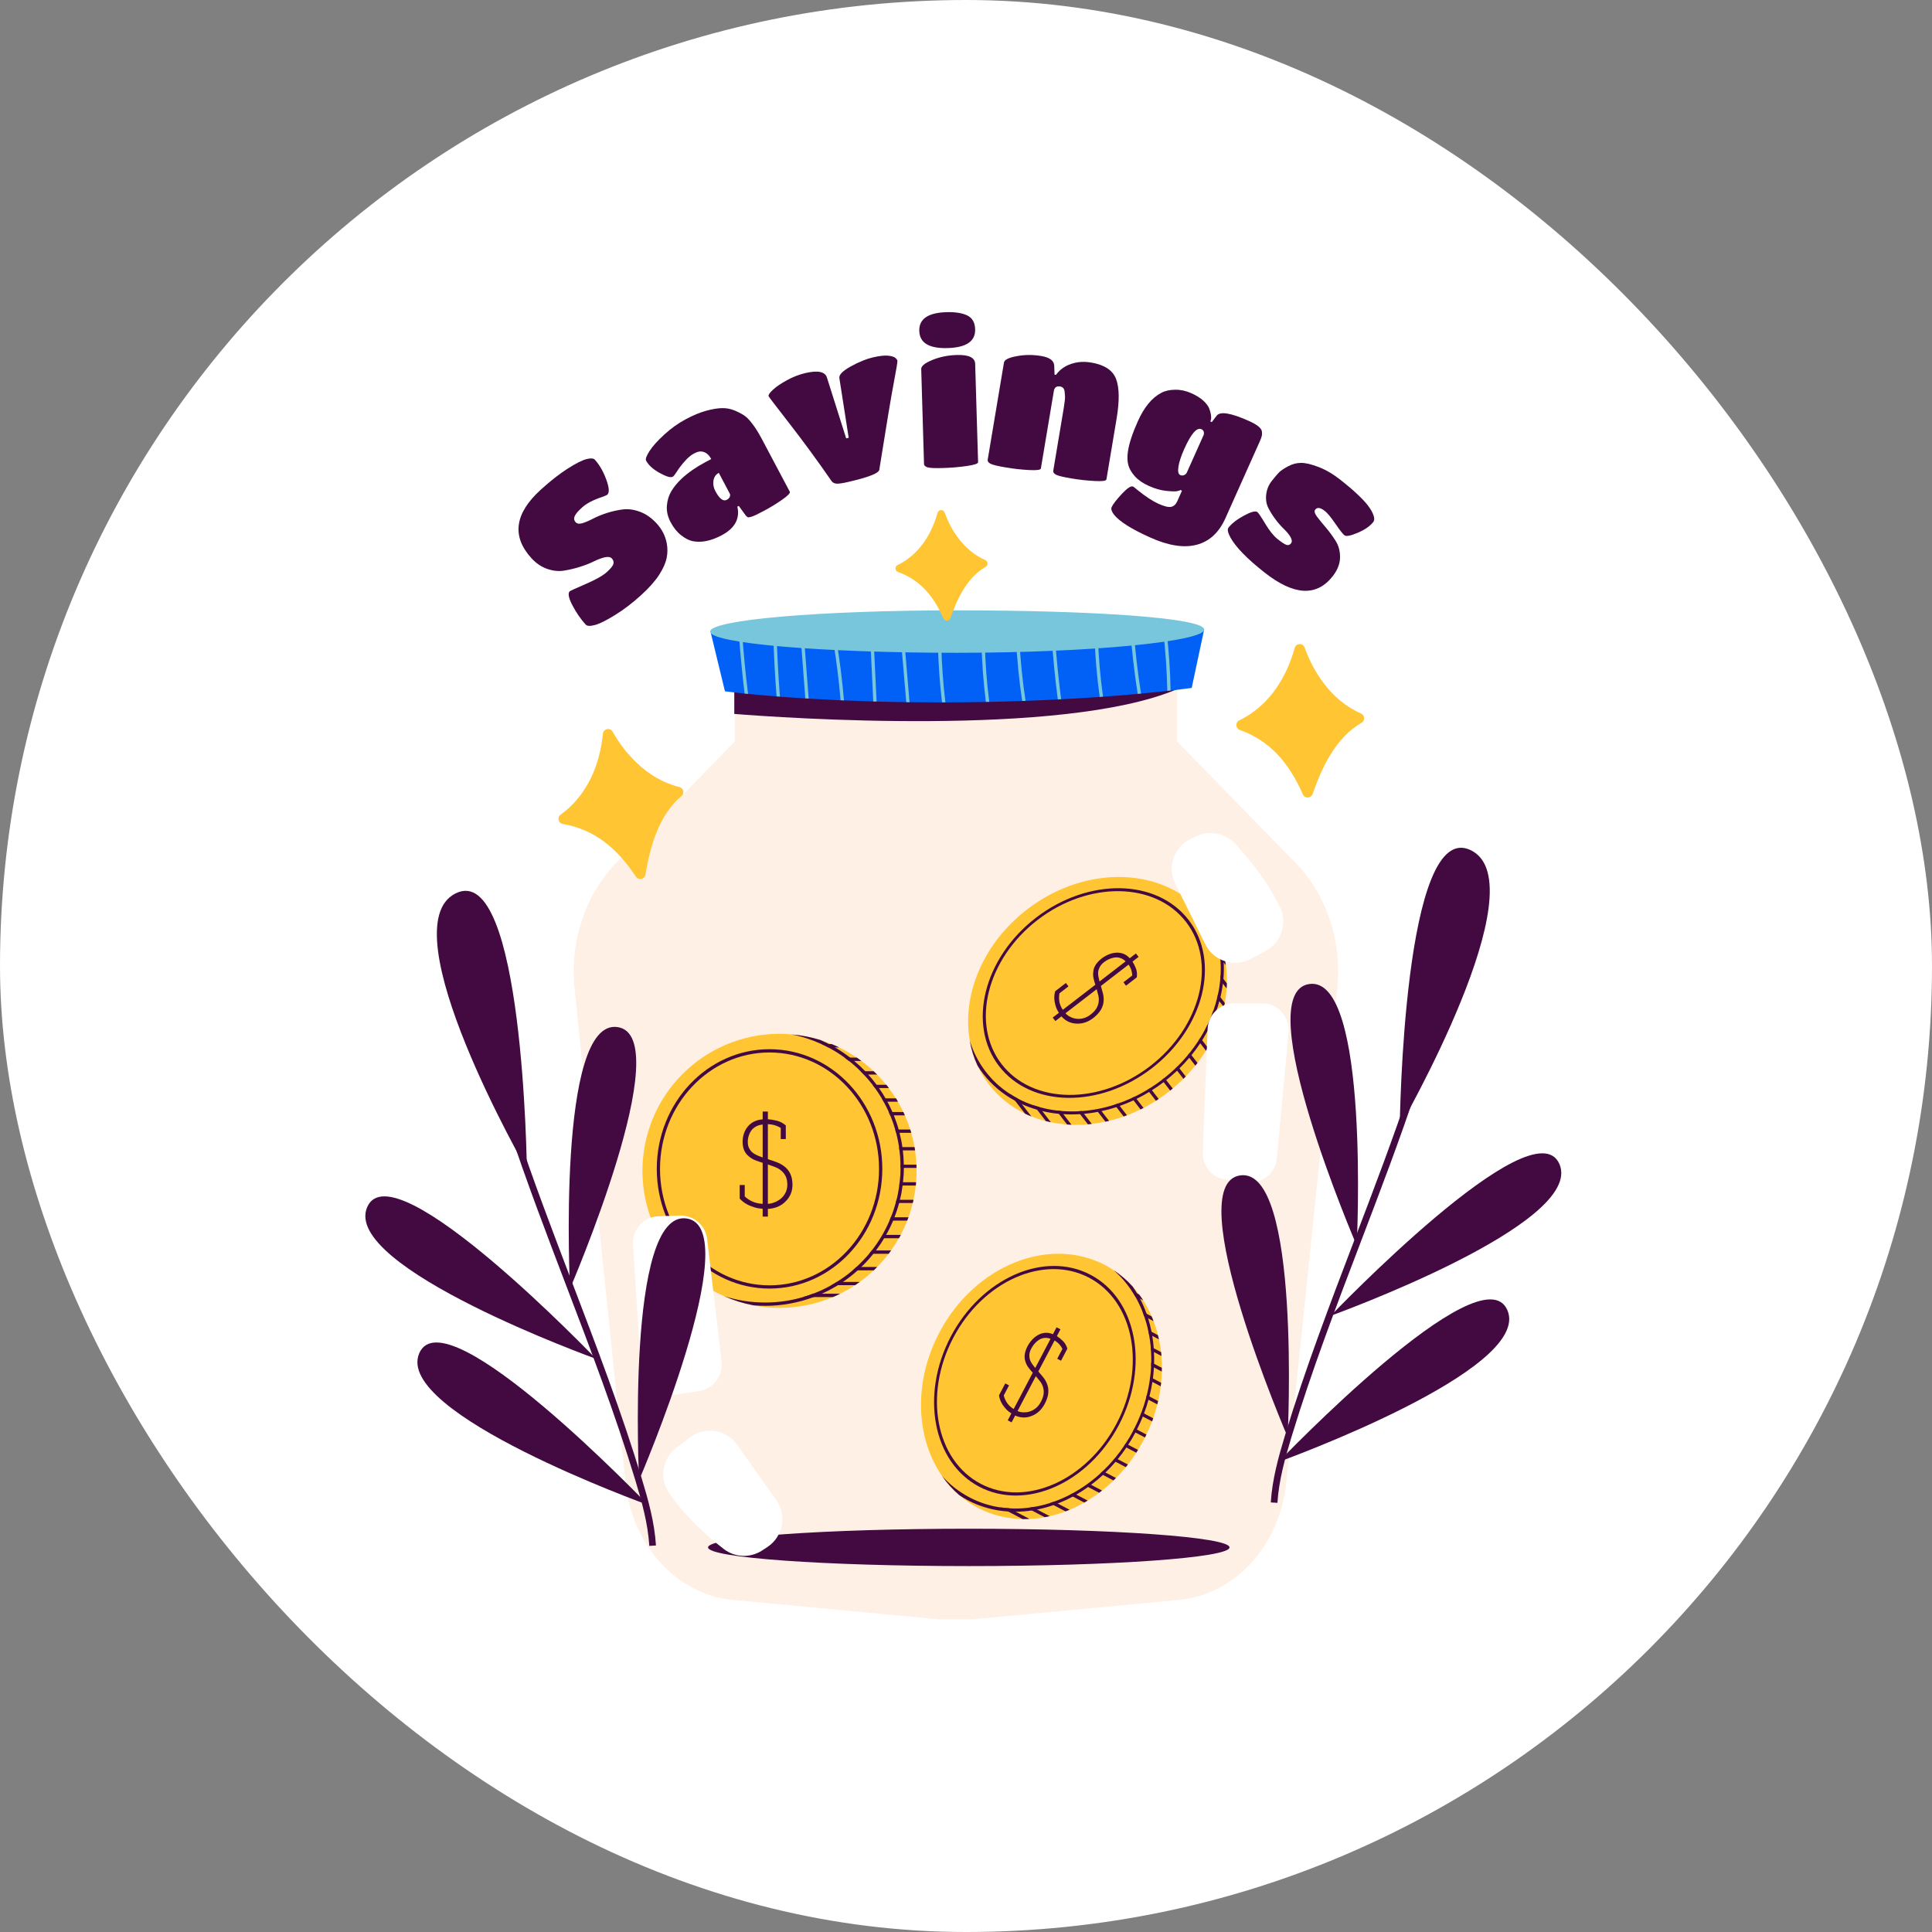 <svg width="78" height="78" viewBox="0 0 78 78" fill="none" xmlns="http://www.w3.org/2000/svg">
<rect x="0" y="0" width="78" height="78" fill="#808080" stroke="none"/>
<rect width="78" height="78" rx="39" fill="white"/>
<path d="M64.542 46.364C64.161 45.486 63.35 44.961 62.372 44.961C61.299 44.961 59.792 45.716 57.868 47.215C58.091 46.605 58.31 45.991 58.524 45.374C61.254 40.276 62.315 36.669 61.676 34.652C61.424 33.856 60.92 33.251 60.219 32.9C59.854 32.718 59.474 32.625 59.092 32.625C56.904 32.625 56.077 35.157 55.624 37.872C55.36 36.301 54.647 34.837 53.567 33.727L53.54 33.699C54.034 33.512 54.438 33.119 54.619 32.601C54.862 31.909 55.257 30.947 55.88 30.587C56.48 30.242 56.829 29.598 56.789 28.907C56.75 28.215 56.331 27.614 55.694 27.337C55.378 27.2 55.068 26.94 54.821 26.605C54.599 26.303 54.432 25.987 54.297 25.611C54.24 25.455 54.161 25.313 54.068 25.181C54.486 24.977 54.864 24.672 55.179 24.271C55.51 23.85 55.719 23.379 55.792 22.891C56.221 22.675 56.564 22.404 56.815 22.085C57.025 21.819 57.463 21.09 57.003 20.079C56.909 19.868 56.783 19.66 56.621 19.446C56.479 19.257 56.289 19.05 56.043 18.814C55.824 18.605 55.553 18.374 55.215 18.108C54.8 17.782 54.366 17.53 53.927 17.36C53.446 17.174 53.025 17.084 52.631 17.084C52.629 17.084 52.628 17.085 52.626 17.085C52.421 16.086 51.493 15.669 51.186 15.531C50.679 15.305 50.265 15.169 49.896 15.112C49.86 15.075 49.822 15.037 49.782 15.001C49.534 14.771 49.23 14.577 48.855 14.409C48.444 14.225 48.011 14.131 47.568 14.131C47.559 14.131 47.529 14.131 47.52 14.132C47.139 14.138 46.789 14.209 46.472 14.338C46.171 13.841 45.579 13.252 44.423 13.059C44.227 13.026 44.032 13.009 43.843 13.009C43.701 13.009 43.558 13.019 43.4 13.041C43.343 13.049 43.287 13.059 43.231 13.07C43.002 12.945 42.729 12.848 42.409 12.795C42.157 12.753 41.904 12.732 41.655 12.732C41.444 12.732 41.234 12.751 41.026 12.782C40.876 12.125 40.465 11.586 39.861 11.294C39.45 11.096 38.98 11 38.422 11C38.374 11 38.325 11.001 38.274 11.002C36.746 11.048 35.925 11.843 35.687 12.761C35.473 12.774 35.241 12.81 34.982 12.87C34.567 12.966 34.14 13.137 33.675 13.394C33.638 13.414 33.602 13.435 33.567 13.455C33.408 13.421 33.236 13.403 33.05 13.403C32.806 13.403 32.546 13.435 32.258 13.502C31.866 13.593 31.478 13.743 31.103 13.947C30.739 14.147 30.451 14.347 30.22 14.56C30.083 14.687 29.971 14.813 29.879 14.939C29.685 14.898 29.486 14.876 29.283 14.876C29.274 14.876 29.242 14.876 29.233 14.876C28.919 14.882 28.582 14.934 28.201 15.038C27.834 15.138 27.455 15.293 27.043 15.512C26.621 15.736 26.216 16.023 25.839 16.368C25.5 16.678 25.242 16.967 25.047 17.248C24.743 17.027 24.372 16.907 23.971 16.907C23.78 16.907 23.585 16.934 23.373 16.989C23.024 17.08 22.649 17.26 22.159 17.572C21.747 17.834 21.319 18.168 20.852 18.593C18.809 20.452 19.263 22.414 20.37 23.63C20.699 23.991 21.08 24.262 21.505 24.438C21.554 24.666 21.643 24.916 21.785 25.188C22.003 25.607 22.263 25.985 22.56 26.312C22.9 26.685 23.379 26.89 23.908 26.89C24.112 26.89 24.32 26.861 24.544 26.8C24.899 26.705 25.297 26.516 25.795 26.206C26.229 25.937 26.655 25.612 27.061 25.242C27.112 25.196 27.155 25.152 27.203 25.107C27.178 25.231 27.16 25.362 27.16 25.506C27.16 25.715 27.198 25.918 27.272 26.109L27.801 28.296C27.861 28.547 27.979 28.773 28.14 28.961C28.143 28.996 28.146 29.03 28.152 29.064V29.292L27.436 30.025C27.259 29.926 27.087 29.797 26.928 29.645C26.658 29.386 26.44 29.103 26.242 28.755C25.918 28.185 25.31 27.831 24.657 27.831C23.719 27.831 22.939 28.535 22.843 29.468C22.796 29.933 22.688 30.346 22.523 30.695C22.35 31.063 22.096 31.379 21.807 31.583C21.206 32.011 20.923 32.752 21.087 33.471C21.25 34.191 21.827 34.738 22.555 34.863C22.665 34.883 22.771 34.908 22.873 34.94C22.408 35.68 22.067 36.507 21.865 37.375C21.332 35.651 20.463 34.362 18.903 34.362C18.52 34.362 18.141 34.454 17.776 34.637C17.074 34.988 16.57 35.593 16.319 36.389C15.68 38.405 16.741 42.013 19.471 47.111C19.684 47.729 19.904 48.343 20.127 48.952C18.202 47.454 16.696 46.699 15.622 46.699C14.645 46.699 13.833 47.223 13.452 48.101C13.165 48.763 13.172 49.487 13.475 50.193C13.892 51.169 14.988 52.126 16.365 53.002C16.017 53.242 15.737 53.58 15.555 53.999C15.271 54.652 15.275 55.367 15.567 56.065C16.283 57.783 19.155 59.663 24.107 61.658C24.945 64.182 27.03 65.968 29.52 66.206L37.877 66.993C37.927 66.998 37.977 67 38.028 67H39.362C39.413 67 39.463 66.998 39.514 66.993L47.872 66.206C50.87 65.919 53.294 63.325 53.635 60.037L53.636 60.024C58.724 58.013 61.678 56.103 62.422 54.34C62.719 53.638 62.725 52.919 62.439 52.261C62.257 51.842 61.978 51.504 61.629 51.264C63.006 50.388 64.103 49.431 64.52 48.456C64.822 47.749 64.83 47.026 64.542 46.364Z" fill="white"/>
<path d="M53.99 39.91L51.93 59.861C51.666 62.399 49.864 64.376 47.616 64.591L39.26 65.378H37.925L29.569 64.591C27.324 64.376 25.519 62.399 25.256 59.861L23.196 39.91C23 38.014 23.625 36.125 24.877 34.842L29.661 29.937V26.188L38.594 26.443L47.525 26.188V29.937L52.311 34.842C53.56 36.125 54.186 38.014 53.99 39.91Z" fill="#FFF0E5"/>
<path d="M49.639 62.473C49.639 62.89 44.926 63.227 39.112 63.227C33.299 63.227 28.586 62.89 28.586 62.473C28.586 62.056 33.299 61.719 39.112 61.719C44.926 61.719 49.639 62.056 49.639 62.473Z" fill="#430A41"/>
<path d="M47.509 27.588V27.829C42.908 29.777 31.527 28.974 29.645 28.823V27.059L47.509 27.588Z" fill="#430A41"/>
<path d="M48.617 25.406L48.112 27.773C48.112 27.773 47.814 27.816 47.258 27.88C47.215 27.885 47.169 27.891 47.124 27.896C46.831 27.928 46.477 27.963 46.066 28.001C46.023 28.006 45.977 28.012 45.931 28.014C45.515 28.052 45.047 28.092 44.529 28.127C44.486 28.132 44.441 28.135 44.395 28.138C43.917 28.173 43.398 28.202 42.84 28.232C42.797 28.235 42.751 28.237 42.705 28.237C42.292 28.261 41.856 28.28 41.403 28.296C41.357 28.296 41.311 28.299 41.266 28.299C40.839 28.315 40.395 28.328 39.936 28.337C39.89 28.337 39.845 28.339 39.799 28.339C39.402 28.347 38.993 28.353 38.572 28.355C38.435 28.355 38.303 28.355 38.169 28.358H38.032C37.578 28.358 37.14 28.355 36.718 28.35C36.675 28.35 36.63 28.35 36.587 28.347C36.17 28.342 35.77 28.334 35.386 28.323C35.34 28.323 35.297 28.32 35.252 28.32C34.838 28.307 34.443 28.293 34.07 28.277C34.024 28.275 33.979 28.275 33.933 28.272C33.471 28.25 33.044 28.229 32.646 28.205C32.601 28.202 32.558 28.2 32.512 28.197C32.139 28.175 31.795 28.151 31.483 28.127C31.438 28.124 31.392 28.119 31.349 28.116C30.895 28.081 30.508 28.046 30.2 28.014C30.151 28.009 30.103 28.003 30.06 28.001C29.539 27.947 29.268 27.909 29.268 27.909L28.695 25.543C28.687 25.551 29.106 25.554 29.826 25.551H29.96C30.326 25.549 30.758 25.549 31.247 25.546H31.32C35.018 25.527 41.749 25.468 45.633 25.433H45.77C47.489 25.417 48.617 25.406 48.617 25.406Z" fill="#0161F7"/>
<path d="M48.616 25.418C48.616 25.891 44.116 26.355 38.621 26.355C33.126 26.355 28.672 25.971 28.672 25.498C28.672 25.024 33.126 24.641 38.621 24.641C44.116 24.641 48.616 24.944 48.616 25.418Z" fill="#77C6DC"/>
<path d="M30.201 28.013C30.153 28.008 30.105 28.003 30.062 28C29.962 27.189 29.885 26.37 29.828 25.558V25.55C29.831 25.518 29.858 25.491 29.892 25.488C29.933 25.486 29.96 25.513 29.962 25.55C30.019 26.37 30.099 27.194 30.201 28.013Z" fill="#77C6DC"/>
<path d="M31.487 28.123C31.442 28.12 31.396 28.115 31.353 28.113C31.286 27.277 31.243 26.434 31.219 25.598C31.219 25.574 31.232 25.553 31.251 25.542C31.262 25.534 31.273 25.531 31.286 25.531C31.299 25.531 31.313 25.534 31.323 25.542C31.342 25.553 31.353 25.574 31.353 25.596C31.377 26.434 31.423 27.28 31.487 28.123Z" fill="#77C6DC"/>
<path d="M32.648 28.203C32.602 28.201 32.559 28.198 32.513 28.195L32.336 25.877C32.333 25.84 32.36 25.808 32.398 25.805C32.43 25.802 32.468 25.832 32.47 25.867L32.648 28.203Z" fill="#77C6DC"/>
<path d="M34.073 28.276C34.028 28.273 33.982 28.273 33.936 28.27C33.869 27.473 33.77 26.675 33.638 25.888C33.63 25.85 33.657 25.815 33.692 25.81C33.73 25.802 33.764 25.829 33.77 25.864C33.904 26.661 34.006 27.467 34.073 28.276Z" fill="#77C6DC"/>
<path d="M35.391 28.322C35.345 28.322 35.302 28.319 35.256 28.319L35.133 25.762C35.133 25.725 35.16 25.695 35.197 25.693C35.237 25.684 35.264 25.72 35.267 25.757L35.391 28.322Z" fill="#77C6DC"/>
<path d="M36.72 28.349C36.677 28.349 36.632 28.349 36.589 28.347L36.379 25.905C36.376 25.868 36.403 25.835 36.441 25.833C36.473 25.827 36.508 25.857 36.513 25.895L36.72 28.349Z" fill="#77C6DC"/>
<path d="M38.168 28.355H38.031C37.942 27.592 37.886 26.824 37.867 26.058C37.867 26.02 37.897 25.988 37.934 25.988C37.972 25.988 38.002 26.018 38.002 26.053C38.02 26.818 38.077 27.589 38.168 28.355Z" fill="#77C6DC"/>
<path d="M39.939 28.333C39.894 28.333 39.848 28.336 39.803 28.336C39.7 27.536 39.641 26.725 39.625 25.919C39.622 25.881 39.652 25.852 39.69 25.852H39.692C39.727 25.852 39.757 25.881 39.76 25.916C39.776 26.722 39.835 27.533 39.939 28.333Z" fill="#77C6DC"/>
<path d="M41.405 28.296C41.36 28.296 41.314 28.299 41.268 28.299C41.139 27.453 41.056 26.593 41.016 25.742C41.013 25.704 41.043 25.672 41.08 25.672C41.115 25.669 41.147 25.699 41.15 25.734C41.191 26.591 41.274 27.447 41.405 28.296Z" fill="#77C6DC"/>
<path d="M42.84 28.23C42.797 28.232 42.752 28.235 42.706 28.235C42.593 27.373 42.51 26.508 42.453 25.648C42.451 25.611 42.477 25.578 42.515 25.578C42.555 25.576 42.585 25.602 42.588 25.64C42.644 26.502 42.73 27.37 42.84 28.23Z" fill="#77C6DC"/>
<path d="M44.532 28.124C44.49 28.129 44.444 28.132 44.398 28.134C44.285 27.331 44.216 26.523 44.191 25.714C44.191 25.677 44.221 25.645 44.259 25.645C44.296 25.647 44.326 25.674 44.326 25.709C44.35 26.515 44.42 27.323 44.532 28.124Z" fill="#77C6DC"/>
<path d="M46.066 27.999C46.023 28.004 45.977 28.009 45.931 28.012C45.797 27.158 45.697 26.291 45.633 25.431V25.42C45.63 25.383 45.657 25.351 45.695 25.348C45.73 25.345 45.765 25.375 45.767 25.41C45.767 25.418 45.767 25.423 45.77 25.431C45.832 26.288 45.931 27.147 46.066 27.999Z" fill="#77C6DC"/>
<path d="M47.261 27.877C47.218 27.882 47.172 27.887 47.127 27.893C47.111 27.098 47.057 26.3 46.965 25.513C46.96 25.475 46.987 25.443 47.025 25.438C47.059 25.435 47.094 25.459 47.1 25.497C47.191 26.284 47.245 27.082 47.261 27.877Z" fill="#77C6DC"/>
<path d="M37.004 47.272C37.004 47.427 36.998 47.58 36.982 47.731C36.982 47.774 36.977 47.819 36.971 47.862C36.953 48.058 36.92 48.252 36.877 48.44C36.869 48.486 36.861 48.529 36.848 48.571C36.802 48.767 36.746 48.958 36.676 49.146C36.66 49.192 36.644 49.235 36.625 49.281C36.55 49.479 36.461 49.67 36.362 49.855C36.34 49.901 36.313 49.947 36.289 49.989C36.193 50.161 36.088 50.325 35.972 50.484C35.943 50.529 35.91 50.575 35.876 50.618C35.733 50.806 35.577 50.986 35.411 51.153C35.365 51.198 35.32 51.244 35.274 51.287C35.097 51.456 34.908 51.612 34.71 51.754C34.648 51.8 34.586 51.843 34.522 51.886C34.328 52.015 34.127 52.13 33.917 52.232C33.824 52.281 33.724 52.326 33.625 52.367C32.961 52.646 32.236 52.802 31.471 52.802C31.108 52.802 30.753 52.767 30.412 52.7C30.001 52.622 29.609 52.498 29.238 52.332C27.294 51.475 25.938 49.53 25.938 47.271C25.938 44.215 28.417 41.738 31.471 41.738C31.634 41.738 31.796 41.746 31.954 41.763C32.354 41.795 32.744 41.873 33.117 41.988C33.27 42.036 33.42 42.09 33.568 42.152C33.673 42.192 33.772 42.238 33.872 42.286C34.122 42.404 34.361 42.544 34.589 42.7C34.653 42.743 34.715 42.786 34.774 42.834C34.949 42.96 35.115 43.1 35.271 43.251C35.317 43.294 35.362 43.337 35.408 43.382C35.54 43.514 35.663 43.653 35.782 43.798C35.816 43.841 35.849 43.887 35.883 43.93C35.983 44.064 36.08 44.201 36.168 44.346C36.198 44.389 36.225 44.435 36.249 44.48C36.329 44.615 36.402 44.752 36.469 44.894C36.491 44.94 36.512 44.983 36.531 45.029C36.614 45.214 36.687 45.407 36.748 45.603C36.762 45.649 36.775 45.692 36.789 45.738C36.842 45.926 36.888 46.119 36.92 46.312C36.928 46.355 36.936 46.401 36.942 46.444C36.971 46.632 36.99 46.825 36.998 47.021C37.001 47.064 37.001 47.107 37.001 47.153C37.004 47.191 37.004 47.231 37.004 47.272Z" fill="#FFC533"/>
<path d="M30.791 49.118V48.802C30.676 48.795 30.57 48.777 30.473 48.748C30.376 48.719 30.288 48.686 30.21 48.649C30.128 48.608 30.059 48.565 30.001 48.519C29.943 48.473 29.897 48.43 29.863 48.389V47.843H30.067V48.302C30.152 48.384 30.253 48.452 30.371 48.506C30.488 48.561 30.628 48.593 30.791 48.603V46.946C30.69 46.915 30.591 46.881 30.496 46.844C30.401 46.806 30.317 46.757 30.246 46.696C30.168 46.638 30.105 46.564 30.06 46.474C30.014 46.384 29.987 46.271 29.981 46.135C29.977 46.029 29.99 45.923 30.019 45.816C30.048 45.709 30.095 45.611 30.159 45.523C30.224 45.431 30.309 45.355 30.414 45.296C30.52 45.236 30.645 45.202 30.791 45.191V44.875H31.001V45.186C31.109 45.193 31.229 45.212 31.36 45.245C31.491 45.277 31.613 45.341 31.725 45.436V45.987H31.521V45.538C31.463 45.501 31.392 45.467 31.307 45.438C31.222 45.41 31.12 45.392 31.001 45.385V46.798C31.12 46.835 31.238 46.876 31.355 46.92C31.472 46.964 31.577 47.022 31.669 47.093C31.764 47.165 31.841 47.259 31.901 47.377C31.96 47.494 31.992 47.643 31.995 47.823C31.995 47.966 31.97 48.096 31.919 48.213C31.868 48.33 31.796 48.431 31.704 48.516C31.616 48.605 31.511 48.674 31.391 48.723C31.27 48.772 31.14 48.8 31.001 48.807V49.118L30.791 49.118ZM30.246 46.361C30.283 46.431 30.332 46.492 30.394 46.543C30.448 46.583 30.509 46.618 30.577 46.647C30.645 46.676 30.717 46.704 30.791 46.731V45.4C30.696 45.411 30.613 45.434 30.542 45.469C30.47 45.505 30.409 45.552 30.358 45.609C30.303 45.678 30.262 45.754 30.233 45.839C30.204 45.924 30.19 46.011 30.19 46.099C30.19 46.204 30.208 46.292 30.246 46.361ZM31.001 48.603C31.096 48.596 31.188 48.575 31.276 48.539C31.364 48.503 31.442 48.458 31.511 48.404C31.592 48.34 31.658 48.259 31.709 48.162C31.76 48.065 31.786 47.955 31.786 47.833C31.786 47.693 31.764 47.579 31.72 47.489C31.675 47.398 31.616 47.323 31.541 47.262C31.47 47.2 31.386 47.152 31.291 47.116C31.196 47.081 31.099 47.046 31.001 47.012V48.603H31.001Z" fill="#430A41"/>
<path d="M36.489 47.021C36.486 46.825 36.473 46.634 36.451 46.443C36.446 46.4 36.44 46.355 36.432 46.312C36.406 46.115 36.365 45.925 36.317 45.737C36.306 45.691 36.295 45.648 36.282 45.602C36.228 45.406 36.161 45.213 36.086 45.028C36.067 44.982 36.048 44.939 36.029 44.894C35.968 44.754 35.9 44.614 35.828 44.48C35.804 44.434 35.777 44.389 35.753 44.346C35.669 44.2 35.583 44.063 35.487 43.929C35.457 43.883 35.425 43.841 35.393 43.798C35.285 43.653 35.172 43.513 35.051 43.381C35.014 43.336 34.974 43.293 34.933 43.25C34.791 43.102 34.643 42.965 34.487 42.834C34.431 42.788 34.377 42.742 34.321 42.699C34.125 42.549 33.921 42.409 33.709 42.285C33.628 42.237 33.547 42.194 33.464 42.151C33.351 42.092 33.236 42.038 33.12 41.987C32.747 41.872 32.358 41.794 31.957 41.762C32.379 41.845 32.782 41.977 33.161 42.151C33.255 42.191 33.346 42.237 33.435 42.285C33.666 42.406 33.889 42.546 34.098 42.699C34.157 42.742 34.216 42.788 34.275 42.834C34.439 42.962 34.595 43.099 34.743 43.25C34.788 43.29 34.831 43.336 34.872 43.381C34.998 43.513 35.116 43.653 35.229 43.798C35.261 43.841 35.293 43.884 35.326 43.929C35.422 44.063 35.514 44.203 35.6 44.346C35.626 44.391 35.651 44.434 35.675 44.48C35.75 44.614 35.82 44.751 35.882 44.894C35.903 44.939 35.922 44.982 35.941 45.028C36.019 45.216 36.086 45.407 36.142 45.602C36.156 45.645 36.169 45.691 36.18 45.737C36.228 45.925 36.268 46.115 36.298 46.312C36.303 46.355 36.309 46.4 36.314 46.443C36.338 46.634 36.352 46.825 36.354 47.021C36.357 47.053 36.357 47.088 36.357 47.12V47.152C36.357 47.349 36.344 47.539 36.322 47.73C36.319 47.776 36.314 47.819 36.306 47.861C36.279 48.058 36.244 48.251 36.196 48.439C36.185 48.485 36.174 48.528 36.161 48.571C36.107 48.767 36.043 48.96 35.965 49.145C35.949 49.191 35.933 49.237 35.911 49.28C35.726 49.712 35.484 50.118 35.197 50.483C35.162 50.529 35.124 50.572 35.089 50.617C34.931 50.805 34.759 50.985 34.576 51.152C34.528 51.197 34.477 51.24 34.426 51.286C34.224 51.458 34.01 51.614 33.784 51.754C33.712 51.802 33.639 51.845 33.564 51.885C33.328 52.019 33.08 52.138 32.822 52.231C32.691 52.283 32.559 52.328 32.422 52.366C31.936 52.511 31.423 52.586 30.891 52.586C30.317 52.586 29.763 52.498 29.242 52.331C29.613 52.498 30.005 52.621 30.416 52.699C30.572 52.712 30.73 52.72 30.891 52.72C31.579 52.72 32.24 52.594 32.849 52.366C32.959 52.326 33.07 52.28 33.174 52.231C33.403 52.132 33.62 52.014 33.83 51.885C33.9 51.842 33.967 51.799 34.034 51.754C34.243 51.611 34.442 51.455 34.63 51.286C34.679 51.243 34.727 51.197 34.773 51.152C34.947 50.985 35.111 50.805 35.261 50.617C35.296 50.574 35.331 50.529 35.366 50.483C35.484 50.325 35.597 50.161 35.696 49.989C35.726 49.946 35.75 49.9 35.774 49.855C35.882 49.669 35.976 49.478 36.059 49.28C36.078 49.237 36.094 49.191 36.11 49.145C36.185 48.96 36.247 48.767 36.301 48.571C36.311 48.528 36.325 48.482 36.333 48.439C36.381 48.251 36.416 48.058 36.44 47.862C36.449 47.819 36.454 47.776 36.456 47.73C36.478 47.539 36.491 47.349 36.491 47.153V47.12C36.492 47.088 36.492 47.053 36.489 47.021Z" fill="#430A41"/>
<path d="M31.068 42.359C28.557 42.359 26.516 44.527 26.516 47.191C26.516 49.856 28.557 52.023 31.068 52.023C33.58 52.023 35.621 49.856 35.621 47.191C35.621 44.527 33.58 42.359 31.068 42.359ZM31.068 51.892C28.632 51.892 26.647 49.783 26.647 47.191C26.647 44.599 28.632 42.491 31.068 42.491C33.504 42.491 35.489 44.599 35.489 47.191C35.489 49.783 33.504 51.892 31.068 51.892Z" fill="#430A41"/>
<path d="M33.879 42.287H33.438C33.349 42.238 33.258 42.193 33.164 42.152H33.575C33.68 42.193 33.779 42.238 33.879 42.287Z" fill="#430A41"/>
<path d="M34.777 42.834H34.275C34.216 42.788 34.157 42.742 34.098 42.699H34.592C34.656 42.742 34.718 42.785 34.777 42.834Z" fill="#430A41"/>
<path d="M35.411 43.382H34.871C34.831 43.336 34.788 43.29 34.742 43.25H35.274C35.32 43.293 35.365 43.336 35.411 43.382Z" fill="#430A41"/>
<path d="M35.889 43.928H35.327C35.295 43.883 35.263 43.84 35.23 43.797H35.786C35.821 43.84 35.854 43.886 35.889 43.928Z" fill="#430A41"/>
<path d="M36.254 44.478H35.677C35.653 44.432 35.629 44.389 35.602 44.344H36.174C36.203 44.387 36.23 44.432 36.254 44.478Z" fill="#430A41"/>
<path d="M36.532 45.029H35.938C35.919 44.983 35.9 44.94 35.879 44.895H36.47C36.491 44.94 36.513 44.983 36.532 45.029Z" fill="#430A41"/>
<path d="M36.791 45.736H36.178C36.167 45.69 36.154 45.645 36.141 45.602H36.75C36.764 45.647 36.777 45.69 36.791 45.736Z" fill="#430A41"/>
<path d="M36.944 46.444H36.313C36.308 46.401 36.302 46.355 36.297 46.312H36.923C36.931 46.355 36.939 46.401 36.944 46.444Z" fill="#430A41"/>
<path d="M37.002 47.151H36.354V47.119C36.354 47.087 36.354 47.052 36.352 47.02H36.999C37.002 47.063 37.002 47.105 37.002 47.151Z" fill="#430A41"/>
<path d="M36.984 47.73C36.984 47.773 36.979 47.819 36.974 47.862H36.305C36.313 47.819 36.318 47.776 36.321 47.73H36.984Z" fill="#430A41"/>
<path d="M36.88 48.438C36.872 48.483 36.864 48.526 36.85 48.569H36.16C36.174 48.526 36.184 48.483 36.195 48.438H36.88Z" fill="#430A41"/>
<path d="M36.678 49.145C36.662 49.19 36.646 49.233 36.627 49.279H35.91C35.932 49.236 35.948 49.19 35.964 49.145H36.678Z" fill="#430A41"/>
<path d="M36.367 49.855C36.346 49.901 36.319 49.947 36.295 49.99H35.637V49.855H36.367Z" fill="#430A41"/>
<path d="M35.976 50.484C35.947 50.53 35.914 50.576 35.88 50.619H35.09C35.125 50.573 35.162 50.53 35.197 50.484H35.976Z" fill="#430A41"/>
<path d="M35.414 51.152C35.369 51.198 35.323 51.244 35.277 51.287H34.426C34.477 51.241 34.528 51.198 34.576 51.152H35.414Z" fill="#430A41"/>
<path d="M34.712 51.754C34.65 51.8 34.589 51.843 34.524 51.886H33.562C33.638 51.845 33.71 51.802 33.783 51.754H34.712Z" fill="#430A41"/>
<path d="M33.921 52.23C33.827 52.279 33.727 52.324 33.628 52.365H32.422C32.559 52.327 32.691 52.282 32.822 52.23H33.921Z" fill="#430A41"/>
<path d="M47.154 44.1C47.031 44.196 46.907 44.285 46.779 44.367C46.745 44.393 46.706 44.417 46.669 44.44C46.504 44.547 46.335 44.644 46.164 44.73C46.123 44.752 46.085 44.773 46.044 44.79C45.865 44.88 45.685 44.958 45.501 45.026C45.456 45.044 45.414 45.059 45.368 45.074C45.172 45.146 44.975 45.203 44.777 45.25C44.73 45.263 44.68 45.273 44.634 45.283C44.448 45.324 44.264 45.354 44.079 45.374C44.028 45.382 43.975 45.388 43.923 45.391C43.701 45.411 43.479 45.417 43.261 45.408C43.201 45.405 43.142 45.403 43.084 45.398C42.859 45.383 42.639 45.353 42.424 45.307C42.356 45.294 42.29 45.279 42.223 45.262C42.022 45.212 41.826 45.148 41.638 45.071C41.551 45.038 41.464 44.999 41.381 44.957C40.819 44.685 40.322 44.297 39.929 43.786C39.742 43.544 39.587 43.286 39.465 43.018C39.316 42.696 39.212 42.359 39.153 42.01C38.832 40.19 39.674 38.098 41.463 36.718C43.884 34.852 47.12 34.994 48.691 37.031C48.775 37.141 48.852 37.253 48.92 37.369C49.1 37.655 49.239 37.963 49.34 38.282C49.38 38.414 49.415 38.547 49.442 38.683C49.464 38.778 49.479 38.872 49.492 38.968C49.527 39.207 49.539 39.452 49.533 39.699C49.532 39.768 49.53 39.836 49.522 39.904C49.512 40.098 49.487 40.294 49.448 40.49C49.437 40.547 49.427 40.603 49.414 40.662C49.377 40.83 49.33 40.998 49.276 41.165C49.26 41.215 49.24 41.264 49.224 41.313C49.169 41.462 49.111 41.61 49.041 41.758C49.022 41.803 49 41.849 48.976 41.893C48.911 42.029 48.84 42.161 48.762 42.293C48.737 42.335 48.714 42.376 48.687 42.416C48.583 42.584 48.467 42.751 48.344 42.912C48.315 42.949 48.287 42.984 48.258 43.021C48.137 43.171 48.007 43.32 47.871 43.459C47.841 43.491 47.809 43.524 47.778 43.554C47.644 43.689 47.5 43.819 47.349 43.944C47.316 43.972 47.282 43.998 47.246 44.026C47.218 44.051 47.186 44.076 47.154 44.1Z" fill="#FFC533"/>
<path d="M42.5 41.083L42.751 40.89C42.696 40.809 42.656 40.727 42.629 40.645C42.602 40.563 42.583 40.484 42.573 40.409C42.563 40.33 42.562 40.257 42.568 40.19C42.575 40.123 42.585 40.066 42.6 40.019L43.032 39.686L43.137 39.822L42.774 40.102C42.753 40.209 42.751 40.318 42.768 40.429C42.785 40.541 42.832 40.654 42.908 40.769L44.221 39.757C44.193 39.67 44.169 39.584 44.149 39.497C44.13 39.411 44.126 39.325 44.138 39.24C44.143 39.153 44.17 39.066 44.218 38.981C44.266 38.895 44.342 38.809 44.446 38.721C44.528 38.654 44.618 38.598 44.718 38.552C44.818 38.506 44.919 38.477 45.022 38.466C45.128 38.453 45.232 38.464 45.333 38.498C45.434 38.532 45.527 38.594 45.61 38.686L45.861 38.493L45.968 38.632L45.722 38.822C45.772 38.899 45.818 38.991 45.86 39.098C45.902 39.205 45.914 39.325 45.896 39.458L45.46 39.794L45.355 39.658L45.711 39.384C45.711 39.323 45.7 39.255 45.679 39.181C45.658 39.106 45.62 39.027 45.564 38.944L44.446 39.806C44.477 39.908 44.505 40.012 44.531 40.117C44.556 40.223 44.564 40.328 44.555 40.432C44.547 40.539 44.512 40.649 44.45 40.76C44.387 40.871 44.286 40.983 44.145 41.096C44.032 41.183 43.916 41.245 43.797 41.283C43.677 41.32 43.561 41.334 43.446 41.325C43.331 41.32 43.222 41.292 43.121 41.242C43.02 41.192 42.931 41.122 42.854 41.033L42.608 41.223L42.5 41.083ZM44.403 39.036C44.367 39.104 44.344 39.173 44.335 39.245C44.331 39.306 44.334 39.369 44.347 39.432C44.359 39.495 44.373 39.559 44.39 39.626L45.444 38.813C45.387 38.756 45.326 38.714 45.261 38.689C45.196 38.663 45.128 38.651 45.056 38.652C44.974 38.657 44.892 38.676 44.81 38.709C44.728 38.741 44.651 38.785 44.581 38.838C44.498 38.903 44.438 38.969 44.403 39.036ZM43.016 40.908C43.07 40.968 43.134 41.016 43.208 41.053C43.281 41.09 43.357 41.115 43.435 41.127C43.528 41.142 43.627 41.137 43.73 41.112C43.833 41.087 43.932 41.036 44.029 40.962C44.14 40.877 44.219 40.792 44.268 40.707C44.316 40.623 44.346 40.537 44.356 40.45C44.368 40.365 44.363 40.28 44.343 40.194C44.322 40.109 44.3 40.023 44.276 39.937L43.016 40.908Z" fill="#430A41"/>
<path d="M47.085 43.605C47.239 43.483 47.383 43.358 47.523 43.227C47.554 43.197 47.587 43.166 47.617 43.134C47.759 42.996 47.889 42.853 48.013 42.706C48.044 42.671 48.072 42.638 48.102 42.601C48.229 42.445 48.348 42.282 48.456 42.119C48.482 42.079 48.507 42.04 48.533 41.999C48.612 41.873 48.688 41.743 48.757 41.612C48.781 41.568 48.803 41.523 48.825 41.48C48.897 41.336 48.961 41.195 49.018 41.049C49.039 41.001 49.056 40.953 49.074 40.906C49.133 40.745 49.186 40.585 49.228 40.424C49.245 40.371 49.258 40.318 49.272 40.265C49.315 40.08 49.348 39.897 49.372 39.713C49.379 39.648 49.388 39.584 49.393 39.52C49.411 39.297 49.416 39.076 49.405 38.859C49.402 38.776 49.395 38.696 49.386 38.614C49.375 38.503 49.358 38.393 49.339 38.285C49.238 37.965 49.1 37.658 48.919 37.371C49.071 37.703 49.173 38.052 49.23 38.412C49.246 38.499 49.257 38.588 49.264 38.676C49.288 38.904 49.291 39.138 49.278 39.371C49.274 39.437 49.269 39.504 49.263 39.572C49.245 39.76 49.217 39.947 49.173 40.138C49.165 40.193 49.151 40.249 49.135 40.304C49.096 40.469 49.046 40.633 48.989 40.797C48.972 40.844 48.955 40.892 48.935 40.941C48.878 41.088 48.815 41.234 48.746 41.378C48.724 41.424 48.702 41.466 48.678 41.51C48.611 41.642 48.538 41.773 48.457 41.901C48.432 41.943 48.408 41.982 48.381 42.022C48.272 42.189 48.156 42.35 48.029 42.508C48.002 42.543 47.973 42.58 47.942 42.615C47.818 42.762 47.688 42.905 47.548 43.044C47.517 43.074 47.483 43.106 47.452 43.136C47.313 43.268 47.169 43.393 47.015 43.515C46.991 43.536 46.964 43.558 46.938 43.577L46.913 43.597C46.757 43.717 46.599 43.824 46.437 43.926C46.4 43.952 46.363 43.975 46.325 43.996C46.156 44.098 45.984 44.192 45.811 44.275C45.769 44.296 45.729 44.315 45.688 44.332C45.506 44.416 45.319 44.491 45.132 44.552C45.088 44.569 45.044 44.587 44.998 44.598C44.561 44.739 44.115 44.825 43.678 44.856C43.624 44.861 43.571 44.862 43.516 44.867C43.286 44.876 43.055 44.871 42.829 44.851C42.768 44.846 42.708 44.839 42.646 44.832C42.406 44.803 42.172 44.755 41.945 44.69C41.87 44.671 41.798 44.649 41.728 44.623C41.5 44.547 41.279 44.455 41.072 44.34C40.964 44.283 40.86 44.223 40.76 44.155C40.395 43.919 40.072 43.623 39.798 43.268C39.503 42.885 39.288 42.462 39.152 42.012C39.211 42.361 39.315 42.698 39.465 43.02C39.534 43.132 39.609 43.243 39.692 43.35C40.046 43.809 40.485 44.173 40.98 44.44C41.068 44.489 41.161 44.534 41.253 44.575C41.449 44.666 41.655 44.739 41.864 44.8C41.934 44.821 42.003 44.839 42.074 44.856C42.294 44.909 42.52 44.947 42.751 44.969C42.809 44.975 42.87 44.979 42.93 44.982C43.152 44.996 43.379 44.996 43.605 44.981C43.657 44.978 43.711 44.974 43.765 44.969C43.951 44.951 44.139 44.927 44.326 44.888C44.376 44.881 44.424 44.87 44.473 44.858C44.675 44.816 44.874 44.763 45.075 44.697C45.118 44.683 45.163 44.666 45.207 44.649C45.393 44.586 45.578 44.509 45.761 44.425C45.8 44.406 45.843 44.387 45.881 44.366C46.055 44.284 46.226 44.189 46.394 44.085C46.432 44.065 46.469 44.042 46.506 44.016C46.669 43.914 46.826 43.806 46.982 43.687L47.007 43.667C47.033 43.647 47.06 43.626 47.085 43.605Z" fill="#430A41"/>
<path d="M47.988 37.142C46.697 35.466 43.93 35.428 41.82 37.055C39.71 38.681 39.043 41.366 40.334 43.042C41.626 44.717 44.392 44.755 46.502 43.129C48.612 41.502 49.279 38.817 47.988 37.142ZM40.438 42.961C39.186 41.336 39.835 38.725 41.888 37.142C43.941 35.56 46.631 35.597 47.884 37.222C49.137 38.847 48.487 41.459 46.435 43.041C44.382 44.623 41.691 44.587 40.438 42.961Z" fill="#430A41"/>
<path d="M49.488 38.969L49.261 38.675C49.254 38.586 49.243 38.498 49.227 38.41L49.438 38.684C49.46 38.779 49.475 38.873 49.488 38.969Z" fill="#430A41"/>
<path d="M49.52 39.906L49.262 39.571C49.267 39.504 49.273 39.437 49.277 39.371L49.531 39.701C49.53 39.77 49.528 39.837 49.52 39.906Z" fill="#430A41"/>
<path d="M49.414 40.663L49.137 40.303C49.152 40.248 49.166 40.192 49.175 40.137L49.448 40.491C49.438 40.548 49.427 40.605 49.414 40.663Z" fill="#430A41"/>
<path d="M49.222 41.316L48.934 40.942C48.953 40.892 48.971 40.845 48.988 40.797L49.274 41.168C49.258 41.217 49.238 41.267 49.222 41.316Z" fill="#430A41"/>
<path d="M48.977 41.896L48.68 41.511C48.703 41.467 48.725 41.425 48.747 41.379L49.042 41.761C49.023 41.806 49 41.852 48.977 41.896Z" fill="#430A41"/>
<path d="M48.688 42.42L48.383 42.024C48.409 41.983 48.434 41.945 48.459 41.902L48.763 42.297C48.737 42.339 48.715 42.379 48.688 42.42Z" fill="#430A41"/>
<path d="M48.26 43.023L47.945 42.615C47.976 42.58 48.005 42.543 48.032 42.508L48.346 42.915C48.316 42.951 48.289 42.987 48.26 43.023Z" fill="#430A41"/>
<path d="M47.778 43.555L47.453 43.134C47.484 43.104 47.518 43.073 47.549 43.043L47.871 43.461C47.841 43.492 47.809 43.525 47.778 43.555Z" fill="#430A41"/>
<path d="M47.243 44.03L46.91 43.598L46.936 43.578C46.961 43.558 46.989 43.537 47.013 43.516L47.346 43.947C47.313 43.975 47.279 44.002 47.243 44.03Z" fill="#430A41"/>
<path d="M46.778 44.368C46.744 44.395 46.705 44.419 46.668 44.441L46.324 43.995C46.362 43.974 46.399 43.952 46.437 43.926L46.778 44.368Z" fill="#430A41"/>
<path d="M46.166 44.73C46.126 44.753 46.087 44.774 46.046 44.791L45.691 44.331C45.732 44.313 45.772 44.294 45.814 44.273L46.166 44.73Z" fill="#430A41"/>
<path d="M45.498 45.027C45.453 45.045 45.411 45.06 45.365 45.075L44.996 44.597C45.041 44.585 45.086 44.568 45.13 44.551L45.498 45.027Z" fill="#430A41"/>
<path d="M44.775 45.253C44.728 45.267 44.678 45.277 44.631 45.287L44.293 44.848L44.399 44.766L44.775 45.253Z" fill="#430A41"/>
<path d="M44.078 45.375C44.026 45.383 43.974 45.389 43.922 45.392L43.516 44.866C43.57 44.861 43.623 44.86 43.677 44.855L44.078 45.375Z" fill="#430A41"/>
<path d="M43.259 45.409C43.2 45.407 43.14 45.404 43.082 45.4L42.645 44.832C42.707 44.838 42.767 44.846 42.828 44.85L43.259 45.409Z" fill="#430A41"/>
<path d="M42.426 45.308C42.358 45.294 42.292 45.279 42.225 45.263L41.73 44.621C41.801 44.647 41.872 44.669 41.948 44.688L42.426 45.308Z" fill="#430A41"/>
<path d="M41.639 45.074C41.552 45.041 41.465 45.002 41.382 44.961L40.762 44.156C40.862 44.225 40.966 44.285 41.074 44.341L41.639 45.074Z" fill="#430A41"/>
<path d="M46.172 58.141C46.1 58.279 46.025 58.412 45.943 58.539C45.923 58.577 45.897 58.615 45.873 58.651C45.768 58.818 45.654 58.976 45.535 59.126C45.508 59.163 45.482 59.198 45.452 59.231C45.326 59.387 45.196 59.534 45.056 59.673C45.023 59.707 44.991 59.739 44.956 59.772C44.807 59.918 44.653 60.052 44.492 60.178C44.455 60.209 44.414 60.239 44.376 60.268C44.224 60.382 44.069 60.486 43.91 60.581C43.866 60.61 43.821 60.638 43.775 60.663C43.582 60.773 43.382 60.872 43.18 60.954C43.125 60.977 43.07 60.999 43.016 61.019C42.805 61.1 42.592 61.164 42.378 61.212C42.31 61.229 42.244 61.242 42.176 61.255C41.972 61.294 41.768 61.317 41.565 61.325C41.472 61.331 41.377 61.333 41.284 61.33C40.659 61.317 40.046 61.172 39.475 60.872C39.205 60.73 38.956 60.56 38.733 60.367C38.463 60.137 38.228 59.874 38.029 59.582C36.977 58.062 36.869 55.809 37.919 53.809C39.339 51.102 42.339 49.88 44.617 51.076C44.739 51.14 44.855 51.21 44.966 51.286C45.25 51.472 45.504 51.693 45.729 51.941C45.821 52.044 45.908 52.151 45.989 52.263C46.049 52.34 46.102 52.419 46.153 52.501C46.285 52.703 46.398 52.92 46.496 53.148C46.524 53.211 46.55 53.273 46.572 53.339C46.643 53.519 46.702 53.708 46.749 53.902C46.763 53.958 46.777 54.014 46.79 54.073C46.827 54.241 46.854 54.413 46.875 54.587C46.881 54.639 46.883 54.692 46.89 54.744C46.901 54.902 46.91 55.061 46.908 55.224C46.91 55.274 46.909 55.325 46.906 55.374C46.904 55.525 46.894 55.675 46.878 55.827C46.873 55.876 46.869 55.922 46.862 55.97C46.838 56.167 46.802 56.366 46.757 56.564C46.746 56.61 46.736 56.653 46.724 56.699C46.677 56.886 46.621 57.075 46.556 57.259C46.541 57.3 46.526 57.344 46.51 57.384C46.445 57.562 46.369 57.741 46.284 57.917C46.266 57.957 46.246 57.995 46.225 58.035C46.209 58.069 46.191 58.105 46.172 58.141Z" fill="#FFC533"/>
<path d="M40.685 57.343L40.832 57.063C40.749 57.012 40.678 56.954 40.62 56.891C40.561 56.827 40.511 56.764 40.47 56.7C40.428 56.632 40.396 56.566 40.374 56.503C40.353 56.44 40.339 56.383 40.332 56.334L40.586 55.851L40.738 55.931L40.525 56.337C40.55 56.443 40.594 56.542 40.656 56.636C40.718 56.73 40.808 56.814 40.925 56.887L41.695 55.419C41.633 55.352 41.575 55.284 41.522 55.213C41.468 55.143 41.429 55.066 41.404 54.984C41.373 54.903 41.361 54.813 41.368 54.715C41.376 54.617 41.409 54.507 41.467 54.384C41.514 54.289 41.572 54.2 41.644 54.117C41.715 54.033 41.795 53.965 41.885 53.912C41.975 53.856 42.074 53.822 42.18 53.811C42.287 53.799 42.397 53.818 42.51 53.866L42.657 53.586L42.813 53.668L42.669 53.943C42.747 53.992 42.827 54.056 42.91 54.136C42.992 54.216 43.053 54.32 43.093 54.448L42.837 54.936L42.684 54.856L42.893 54.458C42.867 54.403 42.829 54.345 42.779 54.287C42.729 54.228 42.662 54.172 42.576 54.119L41.92 55.37C41.991 55.45 42.06 55.532 42.127 55.617C42.194 55.703 42.245 55.794 42.28 55.894C42.318 55.994 42.332 56.108 42.322 56.235C42.312 56.362 42.266 56.506 42.185 56.667C42.118 56.794 42.039 56.899 41.947 56.983C41.854 57.067 41.754 57.128 41.646 57.167C41.539 57.211 41.429 57.231 41.316 57.228C41.203 57.224 41.093 57.198 40.986 57.149L40.841 57.425L40.685 57.343ZM41.559 54.689C41.555 54.765 41.564 54.838 41.586 54.907C41.607 54.964 41.636 55.019 41.674 55.071C41.711 55.123 41.752 55.176 41.795 55.23L42.413 54.051C42.337 54.023 42.265 54.011 42.195 54.014C42.125 54.018 42.058 54.035 41.993 54.066C41.921 54.105 41.854 54.157 41.793 54.221C41.732 54.285 41.681 54.356 41.64 54.434C41.591 54.527 41.564 54.612 41.559 54.689ZM41.081 56.969C41.155 57 41.233 57.017 41.316 57.02C41.398 57.023 41.477 57.014 41.553 56.992C41.644 56.967 41.731 56.921 41.814 56.856C41.898 56.79 41.967 56.703 42.024 56.594C42.089 56.471 42.126 56.361 42.135 56.264C42.144 56.166 42.134 56.076 42.107 55.993C42.082 55.91 42.043 55.835 41.988 55.766C41.934 55.697 41.878 55.629 41.82 55.56L41.081 56.969Z" fill="#430A41"/>
<path d="M45.9 57.715C45.989 57.541 46.068 57.367 46.14 57.189C46.156 57.149 46.173 57.107 46.187 57.066C46.258 56.881 46.317 56.697 46.368 56.511C46.381 56.467 46.393 56.425 46.405 56.379C46.456 56.184 46.495 55.987 46.526 55.793C46.533 55.745 46.539 55.7 46.546 55.652C46.565 55.504 46.58 55.354 46.588 55.207C46.591 55.157 46.592 55.106 46.594 55.059C46.599 54.898 46.599 54.743 46.589 54.586C46.589 54.534 46.584 54.483 46.58 54.432C46.568 54.262 46.548 54.094 46.519 53.93C46.513 53.875 46.502 53.822 46.492 53.768C46.455 53.581 46.408 53.402 46.353 53.224C46.333 53.162 46.314 53.1 46.292 53.04C46.215 52.831 46.128 52.627 46.027 52.434C45.989 52.36 45.949 52.291 45.907 52.22C45.851 52.123 45.789 52.031 45.727 51.94C45.502 51.692 45.248 51.47 44.965 51.285C45.24 51.524 45.48 51.798 45.681 52.101C45.732 52.174 45.779 52.25 45.823 52.327C45.939 52.525 46.04 52.736 46.125 52.953C46.149 53.014 46.172 53.078 46.195 53.142C46.257 53.32 46.31 53.502 46.35 53.693C46.366 53.747 46.376 53.804 46.385 53.86C46.418 54.026 46.441 54.196 46.458 54.369C46.462 54.419 46.466 54.47 46.469 54.523C46.479 54.68 46.482 54.839 46.48 54.999C46.479 55.05 46.477 55.097 46.474 55.147C46.467 55.296 46.456 55.444 46.436 55.594C46.431 55.643 46.425 55.689 46.417 55.737C46.388 55.934 46.349 56.129 46.3 56.324C46.29 56.368 46.279 56.413 46.266 56.458C46.215 56.643 46.156 56.828 46.087 57.013C46.071 57.053 46.054 57.096 46.038 57.136C45.967 57.314 45.889 57.489 45.8 57.663C45.786 57.693 45.77 57.724 45.755 57.752L45.74 57.781C45.649 57.954 45.551 58.118 45.446 58.278C45.423 58.318 45.399 58.354 45.373 58.389C45.262 58.552 45.146 58.709 45.022 58.857C44.993 58.893 44.965 58.927 44.935 58.96C44.804 59.112 44.666 59.258 44.522 59.392C44.489 59.426 44.455 59.46 44.419 59.49C44.08 59.8 43.711 60.065 43.327 60.276C43.28 60.302 43.232 60.326 43.185 60.352C42.979 60.457 42.767 60.549 42.554 60.625C42.496 60.647 42.438 60.664 42.379 60.685C42.149 60.758 41.916 60.812 41.683 60.847C41.606 60.862 41.532 60.872 41.458 60.878C41.219 60.904 40.98 60.912 40.744 60.894C40.622 60.888 40.502 60.877 40.383 60.857C39.953 60.795 39.535 60.661 39.139 60.452C38.71 60.227 38.339 59.932 38.027 59.581C38.226 59.873 38.462 60.136 38.732 60.366C38.842 60.439 38.956 60.508 39.076 60.571C39.589 60.841 40.141 60.987 40.701 61.024C40.802 61.031 40.906 61.034 41.006 61.032C41.223 61.034 41.44 61.014 41.656 60.982C41.728 60.971 41.798 60.959 41.869 60.945C42.092 60.901 42.312 60.841 42.531 60.765C42.587 60.746 42.645 60.724 42.7 60.702C42.907 60.623 43.113 60.527 43.313 60.42C43.359 60.395 43.406 60.369 43.453 60.342C43.615 60.248 43.775 60.147 43.929 60.034C43.971 60.007 44.011 59.976 44.05 59.945C44.216 59.823 44.375 59.691 44.529 59.548C44.563 59.517 44.597 59.483 44.63 59.449C44.772 59.314 44.908 59.167 45.039 59.015C45.067 58.981 45.099 58.946 45.125 58.911C45.248 58.763 45.364 58.605 45.473 58.441C45.499 58.407 45.523 58.371 45.546 58.331C45.651 58.171 45.75 58.007 45.841 57.834L45.856 57.805C45.87 57.776 45.887 57.745 45.9 57.715Z" fill="#430A41"/>
<path d="M44.026 51.466C42.154 50.483 39.624 51.603 38.385 53.962C37.147 56.321 37.662 59.04 39.535 60.023C41.408 61.006 43.938 59.886 45.176 57.526C46.414 55.167 45.899 52.449 44.026 51.466ZM39.596 59.906C37.779 58.953 37.279 56.309 38.484 54.014C39.688 51.719 42.148 50.629 43.965 51.582C45.782 52.536 46.283 55.18 45.078 57.475C43.873 59.77 41.413 60.86 39.596 59.906Z" fill="#430A41"/>
<path d="M46.154 52.5L45.826 52.328C45.782 52.25 45.735 52.174 45.684 52.102L45.99 52.263C46.05 52.339 46.102 52.419 46.154 52.5Z" fill="#430A41"/>
<path d="M46.569 53.338L46.195 53.142C46.172 53.078 46.149 53.014 46.125 52.953L46.494 53.147C46.522 53.21 46.548 53.272 46.569 53.338Z" fill="#430A41"/>
<path d="M46.789 54.074L46.387 53.862C46.378 53.806 46.367 53.749 46.352 53.695L46.748 53.904C46.762 53.959 46.776 54.015 46.789 54.074Z" fill="#430A41"/>
<path d="M46.891 54.745L46.472 54.526C46.469 54.472 46.465 54.422 46.461 54.371L46.876 54.589C46.882 54.641 46.885 54.694 46.891 54.745Z" fill="#430A41"/>
<path d="M46.903 55.374L46.473 55.148C46.476 55.098 46.478 55.051 46.479 55L46.906 55.224C46.908 55.273 46.907 55.325 46.903 55.374Z" fill="#430A41"/>
<path d="M46.861 55.968L46.418 55.736C46.425 55.688 46.431 55.643 46.436 55.594L46.877 55.825C46.872 55.874 46.868 55.92 46.861 55.968Z" fill="#430A41"/>
<path d="M46.722 56.698L46.266 56.458C46.279 56.413 46.29 56.367 46.3 56.324L46.755 56.563C46.744 56.609 46.734 56.652 46.722 56.698Z" fill="#430A41"/>
<path d="M46.514 57.386L46.043 57.139C46.059 57.098 46.076 57.056 46.092 57.016L46.559 57.261C46.545 57.302 46.53 57.345 46.514 57.386Z" fill="#430A41"/>
<path d="M46.225 58.035L45.742 57.782L45.757 57.753C45.772 57.724 45.788 57.694 45.801 57.664L46.284 57.917C46.266 57.957 46.246 57.995 46.225 58.035Z" fill="#430A41"/>
<path d="M45.943 58.537C45.923 58.575 45.898 58.614 45.874 58.649L45.375 58.388C45.401 58.353 45.425 58.317 45.448 58.277L45.943 58.537Z" fill="#430A41"/>
<path d="M45.536 59.127C45.508 59.165 45.482 59.2 45.452 59.233L44.938 58.962C44.968 58.929 44.995 58.896 45.025 58.859L45.536 59.127Z" fill="#430A41"/>
<path d="M45.053 59.67C45.02 59.705 44.988 59.736 44.953 59.769L44.418 59.489C44.454 59.459 44.487 59.425 44.52 59.391L45.053 59.67Z" fill="#430A41"/>
<path d="M44.49 60.176C44.453 60.209 44.411 60.238 44.374 60.267L43.883 60.01L43.945 59.891L44.49 60.176Z" fill="#430A41"/>
<path d="M43.911 60.582C43.868 60.611 43.822 60.639 43.776 60.663L43.188 60.354C43.235 60.327 43.283 60.304 43.33 60.277L43.911 60.582Z" fill="#430A41"/>
<path d="M43.182 60.953C43.127 60.975 43.072 60.998 43.018 61.018L42.383 60.685C42.442 60.665 42.5 60.647 42.557 60.625L43.182 60.953Z" fill="#430A41"/>
<path d="M42.38 61.211C42.312 61.228 42.246 61.241 42.178 61.254L41.461 60.878C41.536 60.872 41.61 60.862 41.686 60.848L42.38 61.211Z" fill="#430A41"/>
<path d="M41.563 61.323C41.47 61.329 41.375 61.331 41.282 61.328L40.383 60.855C40.502 60.876 40.622 60.887 40.744 60.893L41.563 61.323Z" fill="#430A41"/>
<path d="M48.1 33.853L48.325 33.752C48.847 33.516 49.462 33.637 49.854 34.055C50.417 34.654 51.196 35.596 51.689 36.661C51.984 37.298 51.716 38.055 51.098 38.389L50.502 38.71C49.833 39.07 48.998 38.805 48.661 38.123L47.448 35.674C47.111 34.992 47.406 34.166 48.1 33.853Z" fill="white"/>
<path d="M49.828 40.508H50.953C51.586 40.508 52.082 41.052 52.023 41.682L51.55 46.764C51.493 47.368 50.949 47.806 50.347 47.731L49.5 47.625C48.946 47.556 48.538 47.074 48.559 46.517L48.755 41.54C48.777 40.964 49.251 40.508 49.828 40.508Z" fill="white"/>
<path d="M30.979 62.459L30.773 62.594C30.293 62.909 29.668 62.886 29.215 62.534C28.566 62.029 27.65 61.22 26.997 60.245C26.606 59.662 26.753 58.872 27.311 58.447L27.85 58.036C28.455 57.576 29.321 57.709 29.76 58.329L31.339 60.56C31.779 61.181 31.615 62.042 30.979 62.459Z" fill="white"/>
<path d="M28.231 56.156L27.12 56.331C26.495 56.43 25.921 55.97 25.88 55.338L25.557 50.244C25.518 49.639 25.988 49.121 26.595 49.102L27.448 49.075C28.006 49.057 28.484 49.469 28.549 50.023L29.131 54.969C29.198 55.542 28.801 56.066 28.231 56.156Z" fill="white"/>
<path d="M26.215 62.412C26.157 61.494 25.904 60.6 25.65 59.762C24.84 57.091 23.824 54.431 22.842 51.858C21.283 47.77 19.67 43.544 18.84 39.175L19.104 39.125C19.929 43.471 21.538 47.686 23.093 51.762C24.077 54.339 25.094 57.004 25.907 59.684C26.166 60.537 26.424 61.449 26.483 62.395L26.215 62.412Z" fill="#430A41"/>
<path d="M21.271 47.225C21.271 47.225 15.648 37.441 18.391 36.07C21.134 34.698 21.271 47.225 21.271 47.225Z" fill="#430A41"/>
<path d="M24.061 54.859C24.061 54.859 13.774 51.156 14.825 48.733C15.877 46.31 24.061 54.859 24.061 54.859Z" fill="#430A41"/>
<path d="M26.162 60.758C26.162 60.758 15.876 57.055 16.927 54.632C17.979 52.209 26.162 60.758 26.162 60.758Z" fill="#430A41"/>
<path d="M23.013 52.027C23.013 52.027 22.464 41.1 24.933 41.466C27.402 41.832 23.013 52.027 23.013 52.027Z" fill="#430A41"/>
<path d="M25.802 59.754C25.802 59.754 25.253 48.827 27.722 49.193C30.191 49.558 25.802 59.754 25.802 59.754Z" fill="#430A41"/>
<path d="M51.573 60.674L51.305 60.657C51.364 59.711 51.622 58.799 51.881 57.945C52.694 55.266 53.711 52.601 54.695 50.024C56.25 45.947 57.859 41.733 58.684 37.387L58.948 37.437C58.118 41.806 56.505 46.032 54.946 50.119C53.964 52.692 52.949 55.353 52.138 58.023C51.884 58.861 51.631 59.757 51.573 60.674Z" fill="#430A41"/>
<path d="M56.512 45.487C56.512 45.487 62.135 35.703 59.392 34.331C56.649 32.96 56.512 45.487 56.512 45.487Z" fill="#430A41"/>
<path d="M53.723 53.121C53.723 53.121 64.009 49.418 62.958 46.995C61.906 44.572 53.723 53.121 53.723 53.121Z" fill="#430A41"/>
<path d="M51.621 59.02C51.621 59.02 61.908 55.316 60.856 52.893C59.805 50.47 51.621 59.02 51.621 59.02Z" fill="#430A41"/>
<path d="M54.775 50.289C54.775 50.289 55.324 39.362 52.855 39.728C50.386 40.094 54.775 50.289 54.775 50.289Z" fill="#430A41"/>
<path d="M51.986 58.015C51.986 58.015 52.535 47.089 50.066 47.454C47.597 47.82 51.986 58.015 51.986 58.015Z" fill="#430A41"/>
<path d="M25.673 35.393C24.893 34.212 23.97 33.482 22.723 33.266C22.538 33.234 22.482 32.997 22.635 32.888C23.17 32.508 23.594 31.969 23.875 31.373C24.134 30.824 24.279 30.229 24.341 29.624C24.362 29.417 24.632 29.362 24.735 29.543C24.996 30.001 25.302 30.411 25.708 30.8C26.189 31.261 26.784 31.619 27.428 31.775C27.597 31.816 27.649 32.03 27.515 32.141C26.599 32.904 26.252 34.155 26.058 35.313C26.027 35.503 25.78 35.553 25.673 35.393Z" fill="#FFC533"/>
<path d="M52.599 32.07C52.031 30.773 51.247 29.896 50.055 29.471C49.878 29.408 49.864 29.164 50.033 29.084C50.625 28.8 51.135 28.342 51.514 27.802C51.862 27.306 52.106 26.744 52.271 26.159C52.327 25.959 52.603 25.95 52.673 26.146C52.852 26.642 53.084 27.099 53.417 27.551C53.812 28.087 54.338 28.542 54.946 28.805C55.105 28.875 55.12 29.094 54.969 29.181C53.936 29.777 53.38 30.949 52.992 32.057C52.928 32.239 52.676 32.247 52.599 32.07Z" fill="#FFC533"/>
<path d="M38.087 24.965C37.678 24.03 37.113 23.399 36.254 23.092C36.127 23.047 36.116 22.871 36.238 22.813C36.664 22.609 37.032 22.278 37.305 21.89C37.556 21.532 37.732 21.127 37.851 20.705C37.891 20.561 38.09 20.555 38.141 20.696C38.269 21.054 38.436 21.383 38.676 21.708C38.961 22.095 39.34 22.422 39.778 22.612C39.893 22.662 39.903 22.82 39.795 22.883C39.05 23.312 38.65 24.157 38.37 24.956C38.324 25.087 38.143 25.092 38.087 24.965Z" fill="#FFC533"/>
<path d="M26.913 22.534C26.873 22.73 26.774 22.953 26.614 23.204C26.453 23.455 26.206 23.734 25.87 24.039C25.534 24.345 25.19 24.607 24.837 24.826C24.485 25.046 24.212 25.181 24.02 25.233C23.827 25.285 23.702 25.279 23.644 25.215C23.442 24.992 23.263 24.732 23.108 24.434C22.953 24.136 22.919 23.947 23.006 23.867C23.022 23.853 23.235 23.756 23.647 23.578C24.058 23.4 24.344 23.238 24.503 23.093C24.662 22.949 24.749 22.838 24.766 22.761C24.784 22.684 24.763 22.613 24.705 22.55C24.647 22.486 24.552 22.47 24.419 22.499C24.287 22.529 24.138 22.585 23.973 22.666C23.807 22.748 23.615 22.823 23.397 22.89C23.179 22.958 22.965 23.008 22.754 23.04C22.543 23.072 22.321 23.047 22.087 22.966C21.853 22.884 21.642 22.74 21.454 22.534C20.652 21.652 20.777 20.732 21.829 19.773C22.223 19.416 22.585 19.131 22.916 18.921C23.248 18.71 23.5 18.582 23.673 18.537C23.847 18.492 23.96 18.499 24.015 18.559C24.202 18.765 24.356 19.032 24.476 19.359C24.596 19.686 24.61 19.891 24.518 19.974C24.502 19.989 24.434 20.018 24.314 20.062C23.947 20.185 23.678 20.326 23.505 20.483C23.332 20.64 23.229 20.763 23.197 20.85C23.164 20.938 23.177 21.015 23.237 21.08C23.297 21.146 23.389 21.16 23.515 21.122C23.64 21.084 23.782 21.023 23.942 20.94C24.102 20.856 24.29 20.779 24.506 20.709C24.723 20.64 24.939 20.592 25.155 20.566C25.371 20.54 25.6 20.573 25.843 20.664C26.086 20.755 26.311 20.914 26.517 21.14C26.734 21.379 26.869 21.652 26.923 21.958C26.956 22.146 26.953 22.338 26.913 22.534Z" fill="#430A41"/>
<path d="M29.134 21.612C28.702 21.841 28.309 21.919 27.954 21.846C27.809 21.813 27.655 21.733 27.494 21.606C27.332 21.479 27.192 21.304 27.074 21.081C26.956 20.858 26.906 20.635 26.924 20.412C26.943 20.189 27.005 19.993 27.109 19.822C27.213 19.651 27.352 19.483 27.526 19.318C27.791 19.074 28.11 18.854 28.48 18.657L28.714 18.533C28.611 18.338 28.472 18.236 28.296 18.226C28.222 18.223 28.126 18.252 28.01 18.314C27.894 18.375 27.77 18.48 27.639 18.629C27.508 18.777 27.405 18.913 27.33 19.035C27.254 19.156 27.198 19.227 27.16 19.248C27.074 19.293 26.898 19.242 26.632 19.094C26.365 18.947 26.183 18.781 26.084 18.596C26.052 18.534 26.097 18.407 26.22 18.214C26.343 18.021 26.542 17.798 26.819 17.545C27.095 17.293 27.385 17.085 27.689 16.924C27.992 16.763 28.268 16.649 28.515 16.582C28.762 16.515 28.975 16.48 29.152 16.477C29.33 16.474 29.499 16.506 29.659 16.573C29.819 16.64 29.949 16.708 30.049 16.776C30.15 16.845 30.252 16.949 30.356 17.088C30.482 17.246 30.614 17.453 30.75 17.709L31.886 19.852C31.913 19.904 31.808 20.014 31.571 20.179C31.333 20.345 31.09 20.493 30.84 20.625C30.591 20.757 30.426 20.836 30.345 20.86C30.264 20.885 30.211 20.892 30.187 20.88C30.163 20.869 30.133 20.842 30.099 20.8L29.826 20.424L29.77 20.454C29.878 20.945 29.666 21.33 29.134 21.612ZM29.461 19.925L29.02 19.092C28.896 19.157 28.825 19.262 28.804 19.407C28.783 19.552 28.808 19.69 28.879 19.823C29.045 20.136 29.199 20.255 29.341 20.18C29.403 20.147 29.444 20.106 29.463 20.056C29.482 20.006 29.482 19.963 29.461 19.925Z" fill="#430A41"/>
<path d="M31.029 15.994C31.017 15.941 31.076 15.854 31.208 15.733C31.34 15.611 31.528 15.483 31.773 15.349C32.017 15.216 32.265 15.119 32.517 15.061C33.024 14.943 33.315 15.006 33.387 15.248L34.162 17.698L34.264 17.675L33.887 15.264C33.867 15.131 34.021 14.974 34.348 14.793C34.676 14.613 34.973 14.491 35.24 14.429C35.507 14.367 35.713 14.344 35.857 14.36C36.001 14.377 36.097 14.405 36.146 14.447C36.194 14.488 36.222 14.527 36.231 14.563C36.239 14.6 36.191 14.895 36.085 15.449C35.979 16.003 35.784 17.176 35.499 18.968C35.476 19.106 35.064 19.268 34.263 19.453C34.012 19.512 33.844 19.536 33.759 19.525C33.674 19.515 33.61 19.479 33.568 19.416C32.996 18.59 32.431 17.818 31.873 17.101C31.315 16.384 31.034 16.015 31.029 15.994Z" fill="#430A41"/>
<path d="M38.212 12.603C38.566 12.593 38.846 12.637 39.05 12.735C39.255 12.834 39.361 13.021 39.369 13.294C39.383 13.777 39.014 14.03 38.263 14.053C37.511 14.075 37.128 13.845 37.114 13.361C37.099 12.878 37.465 12.625 38.212 12.603ZM39.37 14.689L39.488 18.66C39.489 18.719 39.337 18.77 39.029 18.814C38.721 18.859 38.405 18.885 38.08 18.895C37.755 18.905 37.545 18.896 37.451 18.869C37.356 18.843 37.307 18.794 37.305 18.724L37.192 14.899C37.188 14.781 37.336 14.659 37.636 14.535C37.936 14.41 38.266 14.343 38.626 14.332C39.114 14.318 39.363 14.437 39.37 14.689Z" fill="#430A41"/>
<path d="M45.079 16.909L44.669 19.356C44.66 19.415 44.501 19.436 44.193 19.419C43.885 19.403 43.571 19.369 43.251 19.315C42.93 19.261 42.726 19.212 42.638 19.167C42.55 19.123 42.512 19.066 42.524 18.997L42.947 16.47C42.987 16.231 43.003 16.073 42.997 15.996C42.991 15.919 42.985 15.85 42.979 15.789C42.959 15.682 42.901 15.62 42.806 15.604C42.657 15.58 42.571 15.639 42.547 15.782L42.023 18.913C42.013 18.971 41.856 18.993 41.55 18.977C41.245 18.961 40.932 18.927 40.612 18.873C40.291 18.819 40.086 18.77 39.995 18.725C39.905 18.68 39.865 18.623 39.877 18.554L40.533 14.636C40.552 14.525 40.723 14.439 41.046 14.379C41.369 14.318 41.7 14.316 42.039 14.373C42.378 14.43 42.552 14.56 42.562 14.763L42.575 15.125L42.631 15.134C42.836 14.852 43.137 14.682 43.533 14.623C43.695 14.602 43.869 14.606 44.054 14.637C44.589 14.727 44.924 14.947 45.059 15.3C45.193 15.652 45.2 16.188 45.079 16.909Z" fill="#430A41"/>
<path d="M47.529 20.237L47.719 19.811L47.661 19.785C47.63 19.8 47.582 19.816 47.516 19.83C47.451 19.845 47.307 19.841 47.085 19.818C46.863 19.795 46.63 19.73 46.388 19.621C46.145 19.512 45.957 19.384 45.823 19.236C45.689 19.087 45.6 18.937 45.556 18.785C45.513 18.634 45.506 18.452 45.535 18.242C45.581 17.915 45.715 17.504 45.937 17.009C46.191 16.44 46.507 16.058 46.883 15.861C47.031 15.78 47.216 15.738 47.439 15.735C47.661 15.731 47.877 15.777 48.088 15.871C48.299 15.965 48.463 16.067 48.579 16.174C48.696 16.283 48.774 16.384 48.814 16.478C48.89 16.677 48.914 16.832 48.888 16.944L48.865 17.014L48.925 17.04L49.119 16.783C49.26 16.599 49.694 16.669 50.419 16.994C50.743 17.139 50.917 17.276 50.942 17.404C50.955 17.481 50.954 17.547 50.941 17.603C50.928 17.659 50.898 17.738 50.852 17.841L49.473 20.923C49.214 21.501 48.828 21.858 48.314 21.993C47.8 22.128 47.178 22.032 46.448 21.705C45.673 21.358 45.18 21.046 44.969 20.769C44.877 20.646 44.847 20.547 44.88 20.474C44.933 20.356 45.069 20.179 45.29 19.942C45.511 19.705 45.663 19.606 45.746 19.643C45.766 19.652 45.827 19.7 45.929 19.787C46.258 20.052 46.539 20.236 46.772 20.34C47.005 20.444 47.175 20.485 47.282 20.463C47.389 20.44 47.472 20.365 47.529 20.237ZM47.649 19.179C47.703 19.203 47.756 19.203 47.808 19.18C47.86 19.156 47.897 19.119 47.919 19.07L48.597 17.555C48.623 17.443 48.592 17.368 48.504 17.328C48.318 17.245 48.088 17.51 47.813 18.122C47.686 18.407 47.607 18.645 47.577 18.838C47.547 19.03 47.571 19.144 47.649 19.179Z" fill="#430A41"/>
<path d="M51.06 23.119C50.358 22.568 49.898 22.097 49.679 21.706C49.571 21.505 49.543 21.37 49.597 21.303C49.732 21.13 49.943 20.967 50.227 20.814C50.51 20.662 50.69 20.615 50.766 20.675C50.808 20.708 50.915 20.866 51.085 21.15C51.254 21.434 51.423 21.641 51.59 21.773C51.756 21.904 51.874 21.979 51.944 22C52.013 22.02 52.072 22 52.12 21.939C52.168 21.877 52.164 21.795 52.108 21.693C52.052 21.591 51.965 21.484 51.849 21.371C51.732 21.259 51.615 21.127 51.499 20.974C51.384 20.822 51.286 20.666 51.206 20.507C51.125 20.349 51.097 20.168 51.12 19.964C51.144 19.76 51.218 19.579 51.342 19.421C51.466 19.262 51.564 19.148 51.634 19.076C51.703 19.005 51.825 18.922 51.997 18.829C52.169 18.735 52.346 18.688 52.528 18.688C52.709 18.687 52.946 18.743 53.237 18.855C53.527 18.968 53.819 19.138 54.11 19.367C54.401 19.596 54.638 19.797 54.819 19.971C55.001 20.144 55.136 20.289 55.225 20.407C55.314 20.524 55.379 20.63 55.421 20.725C55.493 20.885 55.5 21.003 55.44 21.078C55.311 21.243 55.102 21.387 54.815 21.509C54.527 21.632 54.349 21.666 54.279 21.611C54.209 21.556 54.087 21.4 53.913 21.144C53.738 20.887 53.596 20.716 53.487 20.63C53.309 20.49 53.181 20.471 53.101 20.573C53.051 20.636 53.074 20.731 53.17 20.857C53.265 20.983 53.384 21.13 53.527 21.297C53.669 21.463 53.802 21.644 53.925 21.84C54.048 22.035 54.106 22.261 54.101 22.516C54.095 22.771 53.995 23.021 53.803 23.266C53.153 24.094 52.238 24.045 51.06 23.119Z" fill="#430A41"/>
</svg>
